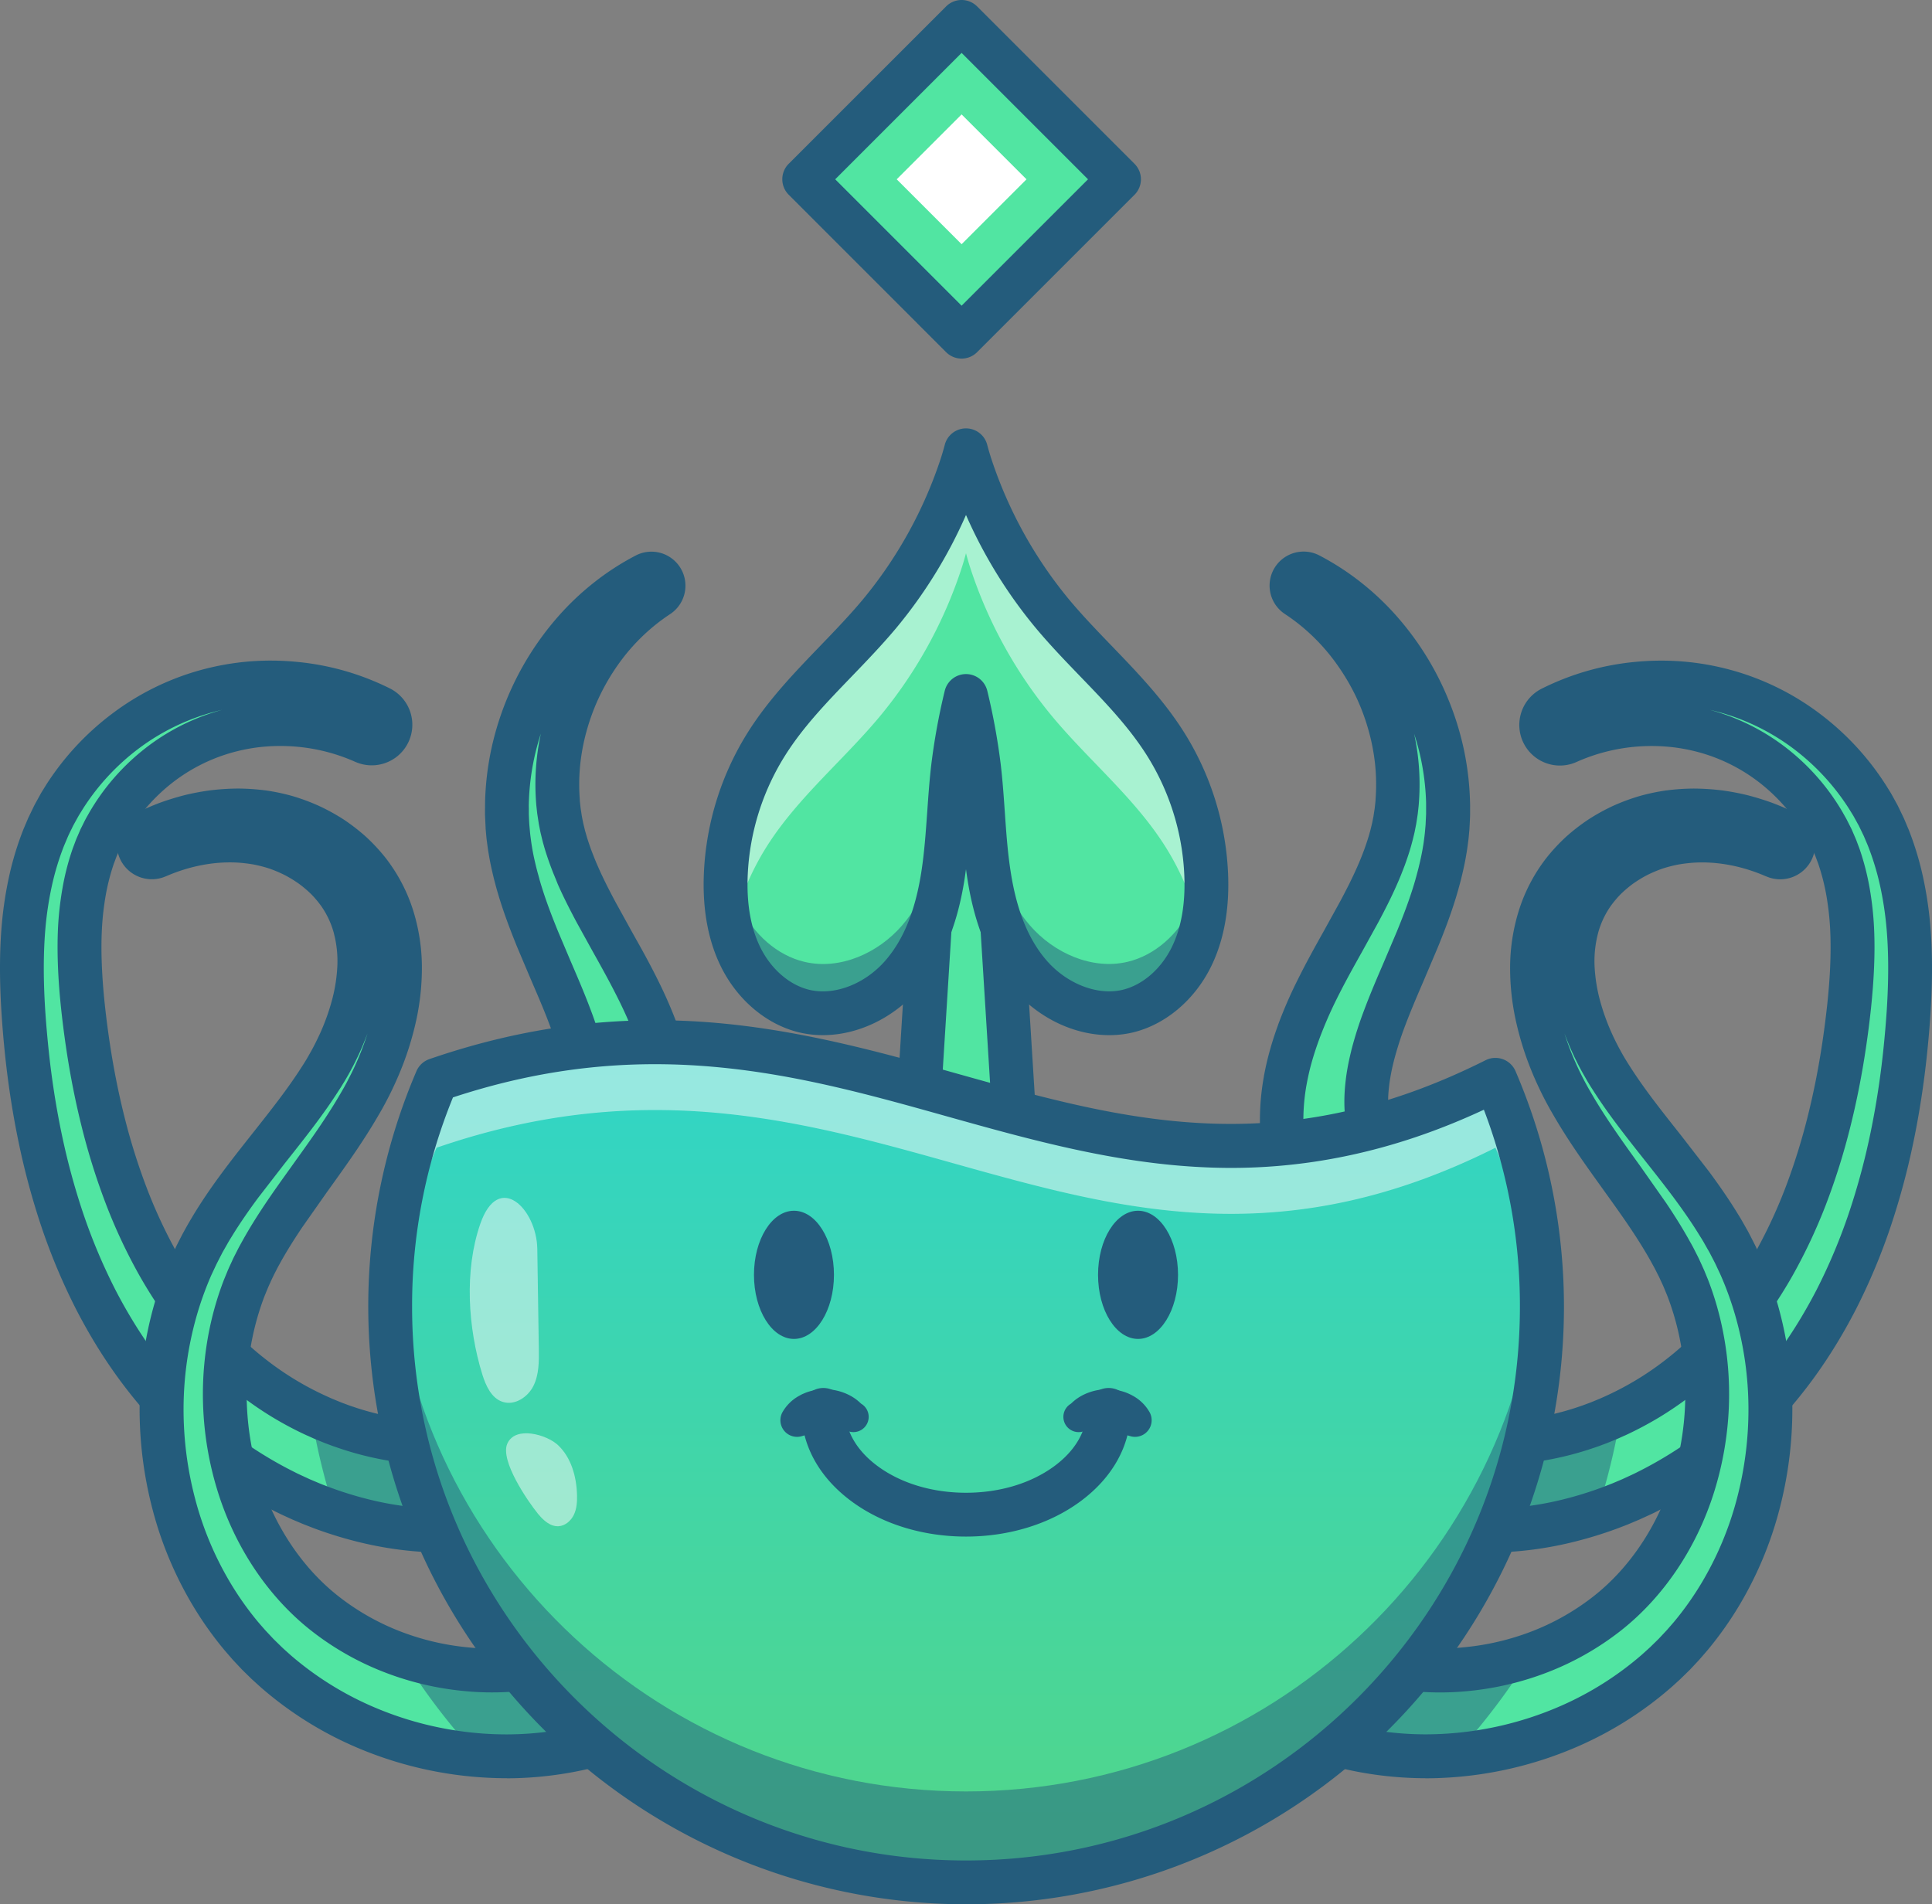 <svg xmlns="http://www.w3.org/2000/svg" viewBox="0 0 1636.68 1613.36" ><rect x="0" y="0" width="1636.68" height="1613.36" fill="#808080" stroke="none"/><style><![CDATA[.G{fill:#245c7c}.H{fill:#51e5a2}.I{opacity:.5}]]></style><defs><linearGradient id="A" x1="818.34" y1="878.84" x2="818.34" y2="1552.24" gradientUnits="userSpaceOnUse"><stop offset="0" stop-color="#30d5c8"/><stop offset="1" stop-color="#50d68c"/></linearGradient></defs><path d="M1120.86 1050.66l-4.13-5.09-2-2.57-1.87-2.65-3.67-5.35-3.28-5.51-1.61-2.76-1.44-2.82-2.82-5.65-2.45-5.73-1.19-2.87-1-2.89-2-5.78-1.68-5.81-.81-2.91-.67-2.91-1.3-5.81-1-5.8-.48-2.9-.46-2.85-.66-5.77-.4-5.74a189.63 189.63 0 0 1 2.7-44.93c1.33-7.17 2.9-14.18 4.85-21s4.1-13.44 6.44-19.9a368.46 368.46 0 0 1 16-36.71c5.77-11.65 11.84-22.75 17.86-33.56l17.51-31.63c5.59-10.39 10.78-20.66 15.3-31l1.68-3.87 1.59-3.88c1.09-2.58 2-5.17 3-7.76 1.85-5.19 3.63-10.39 5-15.62.79-2.62 1.34-5.2 2-7.8.34-1.3.59-2.62.85-3.93l.78-4 1.23-8 .44-4c.16-1.34.32-2.69.39-4a184.24 184.24 0 0 0-.39-32.86 191.1 191.1 0 0 0-6.32-32.77 197.61 197.61 0 0 0-11.89-31.6 200.93 200.93 0 0 0-17.26-29.35 183.68 183.68 0 0 0-22.26-26 181 181 0 0 0-26.85-21.58l-.1-.07A10.25 10.25 0 0 1 1108.9 487a203.86 203.86 0 0 1 32.56 21 210.09 210.09 0 0 1 28.26 26.82 230.26 230.26 0 0 1 40.91 66.83 229.14 229.14 0 0 1 11.55 38.14 224.76 224.76 0 0 1 4.66 40.08c.08 1.7.08 3.4.06 5.1v5.1c-.11 3.4-.28 6.81-.48 10.23l-.46 5.11c-.16 1.71-.3 3.42-.55 5.12-.47 3.39-.87 6.84-1.49 10.16-1.09 6.72-2.59 13.28-4.18 19.8l-2.63 9.64-1.4 4.78-1.49 4.71c-4 12.56-8.67 24.6-13.45 36.35S1191 819 1186.2 830.13s-9.3 22-13.29 32.71a302.19 302.19 0 0 0-10.08 31.66c-1.27 5.19-2.43 10.33-3.24 15.4s-1.45 10.1-1.84 15a118 118 0 0 0 1.35 28.1l.6 3.35.76 3.27.38 1.63.46 1.58.9 3.15 1.07 3 .51 1.51.62 1.45 1.18 2.88 1.35 2.72.65 1.37.75 1.27c.49.85 1 1.7 1.44 2.56s1.08 1.57 1.59 2.37l.77 1.19.87 1.08c.57.73 1.12 1.46 1.66 2.2s1.22 1.32 1.81 2l.87 1 1 .9a53.41 53.41 0 0 1 1.86 1.82l1.24 1.25a40.64 40.64 0 0 1-58 57c-.9-.91-1.78-1.91-2.58-2.89z" class="H"/><path d="M1152.42 1084.24a59 59 0 0 1-42.22-17.67l-3.72-4.17h0l-4.13-5.1-.13-.16-2-2.56-.64-.86-1.87-2.66-.12-.17-3.67-5.35q-.33-.48-.63-1l-3.29-5.51-.1-.16-1.61-2.77-.49-.9-1.44-2.82a1.09 1.09 0 0 0-.08-.15l-2.82-5.65-.46-1-2.44-5.73a1 1 0 0 1-.07-.15l-1.19-2.87-.34-.88-1-2.89v-.14l-2-5.79q-.16-.48-.3-1l-1.68-5.81v-.13l-.81-2.9-.22-.86-.67-2.91v-.11l-1.3-5.81-.18-.91-1-5.8a.36.36 0 0 0 0-.11l-.48-2.9c0-.26-.08-.52-.11-.78l-.35-2.89v-.14l-.66-5.77c0-.19 0-.38-.06-.58l-.33-4.67-.1-1.37a207.21 207.21 0 0 1 2.93-49.35 1.43 1.43 0 0 0 0-.22c1.55-8.32 3.27-15.71 5.24-22.59 1.76-6.42 3.94-13.16 6.85-21.2v-.11a383.59 383.59 0 0 1 16.82-38.57c6-12.08 12.31-23.62 18.25-34.3l4.17-7.46 13.2-23.93c4.34-8.13 9.94-18.88 14.65-29.63l1.59-3.66 1.52-3.7a1.22 1.22 0 0 1 .07-.17c.61-1.45 1.2-3 1.82-4.67l.89-2.33c1.62-4.56 3.29-9.4 4.53-14 0-.18.1-.36.16-.53.4-1.34.77-2.87 1.16-4.49l.59-2.45a2.5 2.5 0 0 1 .07-.26c.14-.54.31-1.39.48-2.28l.82-4.14 1.07-7 .42-3.78v-.13c.12-1 .23-2 .27-2.82v-.52a165.81 165.81 0 0 0-.35-29.53 172.45 172.45 0 0 0-5.72-29.6 179.15 179.15 0 0 0-10.75-28.59 183.73 183.73 0 0 0-15.82-26.67 166.59 166.59 0 0 0-20.05-23.43 163 163 0 0 0-24.11-19.38l-.15-.1a28.82 28.82 0 0 1 29-49.69 223.09 223.09 0 0 1 35.58 23 229.43 229.43 0 0 1 30.75 29.18 248.6 248.6 0 0 1 44.16 72.15 247.82 247.82 0 0 1 12.5 41.27 245.32 245.32 0 0 1 5 43.19c.09 2.17.08 4.21.06 6v5 .45c-.1 3.25-.27 6.77-.51 10.76v.55l-.49 5.43c-.15 1.72-.33 3.66-.63 5.74l-.28 2.13c-.37 2.78-.75 5.65-1.3 8.63-1.25 7.63-2.94 14.9-4.44 21 0 .13-.06.26-.1.39l-.66 2.52-2.1 7.62-1.39 4.71c0 .12-.07.24-.1.35l-1.49 4.72c-4.53 14.19-9.84 27.62-14 37.75l-11.33 26.73-3.34 7.78c-4.35 10.16-8.93 21-13 31.86a286.39 286.39 0 0 0-9.47 29.72c-1.4 5.68-2.3 10-2.92 13.83 0 .1 0 .2-.05.3-.68 3.81-1.19 8-1.6 13.05a99.74 99.74 0 0 0 1.1 23.5l.52 2.92.65 2.78a.36.36 0 0 1 0 .1l.25 1.06.3 1a1.54 1.54 0 0 0 .05.17l.74 2.59.87 2.49a1.18 1.18 0 0 1 .07.2l.3.86.34.81.09.21.94 2.29 1.06 2.14a2.56 2.56 0 0 1 .11.24l.32.66.35.6 1.24 2.17 1.31 2 .06.09.27.43.3.38.08.09 1.33 1.74 1.47 1.63.09.11.44.45.12.11a102.56 102.56 0 0 1 2.35 2.31l1.22 1.24a59.17 59.17 0 0 1-42.21 100.68zm-17.15-45.24c.46.56 1 1.13 1.41 1.59a22.07 22.07 0 0 0 31.48-30.94l-1.23-1.25c-.43-.44-.87-.87-1.32-1.3l-.9-.83a19.17 19.17 0 0 1-1.4-1.45l-.82-.95-1.37-1.51a17.66 17.66 0 0 1-1.36-1.62l-1.34-1.77-.82-1c-.38-.48-.73-1-1.06-1.48l-.73-1.13-1.33-2a17.68 17.68 0 0 1-1-1.6l-1.22-2.17-.72-1.22q-.39-.68-.72-1.38l-1.89-3.85c-.19-.39-.37-.78-.53-1.18l-1.71-4.11c-.18-.42-.34-.85-.49-1.29l-1.52-4.34-.35-1.1-1.31-4.56c-.11-.37-.21-.74-.29-1.12l-1.12-4.8c-.07-.32-.14-.64-.2-1l-.6-3.36a136.54 136.54 0 0 1-1.6-32.5v-.33c.5-6.32 1.15-11.61 2-16.63s1.88-10.06 3.53-16.73v-.14a321.54 321.54 0 0 1 10.69-33.62c4.27-11.5 9.06-22.89 13.6-33.49l3.37-7.84 11.06-26.1c4.09-10 8.84-22.1 12.94-34.93l1.41-4.48 1.35-4.6v-.14c.6-2 1.16-4.11 1.75-6.37l.66-2.5c1.33-5.43 2.81-11.81 3.85-18.18 0-.15 0-.3.07-.45.39-2.06.7-4.39 1-6.85l.32-2.39v-.22c.16-1 .27-2.34.4-3.7l.46-5.19.44-9.2v-4.87-4.08-.42a207.23 207.23 0 0 0-4.28-36.78 201.41 201.41 0 0 0-5.85-21.86 199.63 199.63 0 0 1 3.57 22.51 202.72 202.72 0 0 1 .44 35.93c-.1 1.79-.28 3.42-.46 4.94l-.44 4c0 .17 0 .34-.07.51-.43 3.13-.92 6.15-1.29 8.43 0 .2-.07.41-.11.62l-.85 4.26c-.26 1.36-.56 2.9-1 4.61l-.49 2c-.45 1.9-1 4-1.64 6.31-1.59 5.83-3.54 11.5-5.42 16.76l-.16.45q-.45 1.14-.87 2.28l-2.33 5.94-1.56 3.78c0 .12-.09.23-.14.35l-1.69 3.87c-5.23 12-11.27 23.55-15.94 32.31L1154 806.08q-2.07 3.68-4.14 7.41c-5.72 10.26-11.78 21.34-17.45 32.76a350.56 350.56 0 0 0-15.04 34.75c-2.57 7.11-4.47 13-6 18.42l-.06.21c-1.65 5.73-3.1 12-4.43 19.14a169.89 169.89 0 0 0-2.44 40.44l.09 1.38.26 3.74.92 7.84 1.32 7.74 1.74 7.72 2.2 7.68 2.68 7.61 1 2.37 2.19 5.13 3.71 7.37 1.3 2.23 2.93 4.92 4.78 6.91 1.63 2.06zm-26.51-549.9h0z" class="G"/><path d="M535.43 1050.66l4.13-5.09 2-2.57 1.87-2.65 3.67-5.35 3.28-5.51 1.61-2.76 1.44-2.82 2.82-5.65 2.45-5.73 1.19-2.87 1-2.89 2-5.78 1.68-5.81.81-2.91.67-2.91 1.3-5.81 1-5.8.48-2.9.36-2.89.66-5.77.4-5.74a189.63 189.63 0 0 0-2.7-44.93c-1.33-7.17-2.9-14.18-4.85-21s-4.1-13.44-6.44-19.9a368.46 368.46 0 0 0-16-36.71c-5.77-11.65-11.84-22.75-17.86-33.56l-17.4-31.6c-5.56-10.39-10.78-20.66-15.3-31l-1.7-3.85-1.6-3.9c-1.09-2.58-2-5.17-3-7.76-1.85-5.19-3.63-10.39-5.05-15.62-.79-2.62-1.34-5.2-2-7.8-.34-1.3-.59-2.62-.85-3.93l-.78-4-1.23-8-.44-4c-.16-1.34-.32-2.69-.39-4A184.24 184.24 0 0 1 473 646a191.1 191.1 0 0 1 6.32-32.77 197.61 197.61 0 0 1 11.89-31.6 200.93 200.93 0 0 1 17.26-29.35 183.68 183.68 0 0 1 22.26-26 181 181 0 0 1 26.85-21.58l.1-.07A10.25 10.25 0 0 0 547.39 487a203.86 203.86 0 0 0-32.56 21 210.09 210.09 0 0 0-28.26 26.82 232.38 232.38 0 0 0-52.46 105 224.76 224.76 0 0 0-4.66 40.08c-.08 1.7-.08 3.4-.06 5.1v5.1l.48 10.23.46 5.11c.16 1.71.3 3.42.55 5.12.47 3.39.87 6.84 1.49 10.16 1.09 6.72 2.59 13.28 4.18 19.8l2.63 9.64 1.4 4.78 1.49 4.71c4 12.56 8.67 24.6 13.45 36.35l14.53 34.19c4.75 11.1 9.3 22 13.29 32.71a302.19 302.19 0 0 1 10.08 31.66c1.27 5.19 2.43 10.33 3.24 15.4s1.45 10.1 1.84 15a118 118 0 0 1-1.31 28.04l-.6 3.35-.76 3.27-.38 1.63-.46 1.58-.9 3.15L493 969l-.51 1.51-.62 1.45-1.18 2.88-1.35 2.72-.65 1.37-.75 1.27c-.49.85-1 1.7-1.44 2.56s-1.08 1.57-1.59 2.37l-.77 1.19-.87 1.08c-.57.73-1.12 1.46-1.66 2.2s-1.22 1.32-1.81 2l-.87 1-1 .9a53.41 53.41 0 0 0-1.86 1.82l-1.24 1.25a40.64 40.64 0 0 0 58 57c.92-.93 1.8-1.93 2.6-2.91z" class="H"/><path d="M503.86 1084.26a59.2 59.2 0 0 1-42.21-100.69l1.24-1.26 2.34-2.3.12-.1.45-.47.08-.1 1.47-1.63 1.33-1.74.08-.09.3-.38.27-.43.06-.09 1.32-2c.45-.69.78-1.39 1.19-2.09l.39-.67.31-.66.12-.24 1.06-2.14.94-2.29.09-.21.34-.81.3-.86a1.18 1.18 0 0 1 .07-.2l.87-2.49.74-2.59c0-.06 0-.12.05-.17l.3-1 .25-1.06a.44.44 0 0 1 0-.1l.65-2.78.51-2.87a99.66 99.66 0 0 0 1.11-23.54c-.41-5.11-.92-9.26-1.6-13.06 0-.1 0-.2-.05-.3-.62-3.89-1.52-8.16-2.92-13.84a286.21 286.21 0 0 0-9.43-29.65c-4-10.86-8.62-21.75-13-31.92l-3.34-7.78L438.38 803c-4.14-10.19-9.45-23.64-14-37.75l-1.51-4.78c0-.11-.07-.23-.1-.35l-1.39-4.71c-.79-2.63-1.46-5.19-2.11-7.67l-.66-2.48-.09-.38c-1.5-6.11-3.19-13.38-4.44-21-.55-3-.93-5.84-1.3-8.62l-.28-2.13c-.3-2.06-.47-4-.63-5.7l-.49-5.47v-.55l-.51-10.76v-.45-5.1l.06-5.88a245.65 245.65 0 0 1 5-43.21 250 250 0 0 1 56.68-113.43 229.37 229.37 0 0 1 30.74-29.17 223.1 223.1 0 0 1 35.51-22.93 28.82 28.82 0 0 1 29 49.69l-.12.08a163.16 163.16 0 0 0-24.08 19.36 165.91 165.91 0 0 0-20 23.41A182.57 182.57 0 0 0 508 589.67a179.43 179.43 0 0 0-10.78 28.65 172.72 172.72 0 0 0-5.7 29.54 165.94 165.94 0 0 0-.35 29.54v.52c0 .78.15 1.78.27 2.82v.13l.42 3.78 1.07 7 .83 4.16.47 2.26c0 .09.05.18.07.26l.59 2.43c.39 1.62.76 3.16 1.16 4.51.06.17.11.35.16.53 1.24 4.6 2.91 9.44 4.53 14l.89 2.33 1.82 4.67a1.22 1.22 0 0 1 .07.17l1.52 3.7 1.61 3.7c4.68 10.7 10.29 21.46 14.65 29.64l13.23 24q2.05 3.66 4.12 7.38c6 10.61 12.35 22.19 18.35 34.31a380 380 0 0 1 16.8 38.52v.11c2.91 8 5.09 14.79 6.86 21.21 2 6.88 3.68 14.27 5.23 22.58a1.43 1.43 0 0 0 0 .22 206.91 206.91 0 0 1 2.93 49.3l-.09 1.4-.34 4.68c0 .2 0 .4-.06.59l-.66 5.77v.14l-.35 2.89c0 .26-.07.52-.11.77l-.48 2.9a.5.5 0 0 0 0 .12l-1 5.8c0 .3-.11.61-.18.91l-1.3 5.81v.11l-.67 2.91c-.06.29-.14.57-.22.86l-.81 2.9v.13l-1.68 5.81q-.13.48-.3 1l-2 5.79v.14l-1 2.89c-.1.29-.22.59-.34.88l-1.19 2.87a1 1 0 0 1-.07.15l-2.44 5.73a30.45 30.45 0 0 1-.46 1l-2.82 5.65a1.19 1.19 0 0 0-.08.16l-1.44 2.82-.49.89-1.61 2.77a1.4 1.4 0 0 0-.1.16l-3.28 5.51a34.02 34.02 0 0 1-.64 1l-3.67 5.35-.12.17-1.87 2.66c-.2.29-.42.58-.64.86l-2 2.56c0 .06-.09.11-.13.16l-4.13 5.1h0a60.16 60.16 0 0 1-3.73 4.16 58.79 58.79 0 0 1-41.71 17.7zm31.57-33.6h0zm-44.74-43.61q-.68.63-1.32 1.29l-1.24 1.26a22.07 22.07 0 0 0 15.74 37.53h.19a21.94 21.94 0 0 0 15.55-6.59c.45-.47 1-1 1.42-1.6l5.68-7 1.5-2.13 3.28-4.78 4.24-7.16 1.16-2.28 2.54-5.08 3.17-7.49 2.68-7.62 2.2-7.68 1.75-7.72 1.31-7.74.92-7.83.27-3.77.09-1.41a170.12 170.12 0 0 0-2.45-40.39c-1.33-7.14-2.78-13.41-4.43-19.14l-.06-.21c-1.49-5.46-3.39-11.32-6-18.44a346.46 346.46 0 0 0-15.18-34.79c-5.68-11.46-11.75-22.54-17.47-32.82l-4.09-7.32-13.55-24.55c-4.7-8.82-10.74-20.41-16-32.33L471 745.3l-.14-.35-1.56-3.78a159.84 159.84 0 0 1-2.33-5.94l-.86-2.28c-.06-.15-.12-.3-.17-.45-1.88-5.27-3.83-10.93-5.42-16.76-.68-2.29-1.19-4.43-1.65-6.33l-.48-2c-.44-1.7-.74-3.22-1-4.57l-.85-4.3c0-.21-.08-.41-.11-.62l-1.29-8.43c0-.17-.05-.34-.07-.51l-.44-4c-.18-1.52-.36-3.15-.46-4.93a202 202 0 0 1 .44-36 199.29 199.29 0 0 1 3.57-22.49 201.25 201.25 0 0 0-5.85 21.85 207.56 207.56 0 0 0-4.33 36.9v.41c-.06 1.27-.05 2.74 0 4v4.94a320.91 320.91 0 0 0 .44 9.2l.47 5.22c.12 1.35.23 2.63.39 3.67v.22l.32 2.39c.32 2.46.63 4.79 1 6.85 0 .15 0 .3.07.45 1 6.37 2.52 12.76 3.85 18.18l.64 2.45 1.77 6.42v.14l1.35 4.6 1.43 4.54c4.08 12.76 8.83 24.82 12.94 34.93l11 26 3.37 7.84c4.54 10.6 9.33 22 13.62 33.54a322.4 322.4 0 0 1 10.67 33.57 1 1 0 0 0 0 .14c1.64 6.67 2.73 11.84 3.52 16.73s1.53 10.29 2 16.63v.33a136.67 136.67 0 0 1-1.61 32.56l-.59 3.3c-.06.33-.13.65-.2 1l-1.12 4.8c-.08.38-.18.75-.29 1.12l-1.04 4.59a35.36 35.36 0 0 1-.35 1.1l-1.52 4.34c-.15.44-.31.87-.49 1.29l-1.71 4.11a17.98 17.98 0 0 1-.53 1.19l-1.89 3.84a15.18 15.18 0 0 1-.73 1.38l-.78 1.28c-.38.65-.79 1.38-1.19 2.11-.31.55-.64 1.09-1 1.61a54.18 54.18 0 0 0-1.32 2l-.73 1.13a19.02 19.02 0 0 1-1.06 1.48l-.82 1-1.34 1.77a17.89 17.89 0 0 1-1.37 1.63l-1.36 1.5-.83 1a18.63 18.63 0 0 1-1.38 1.43z" class="G"/><path d="M836.9,589.66l26.39,423.44a45,45,0,0,1-89.91,5.61,52.49,52.49,0,0,1,0-5.61l26.39-423.44a18.6,18.6,0,0,1,37.13,0Z" class="H"/><path d="M818.25 1079.52a63.64 63.64 0 0 1-63.4-59.66 67.29 67.29 0 0 1 0-7.78v-.08l26.39-423.5a37.17 37.17 0 0 1 74.19 0l26.39 423.5a63.59 63.59 0 0 1-59.53 67.44l-4.04.08zm-26.33-65.33c-.06 1.14-.06 2.43 0 3.37a26.48 26.48 0 1 0 52.85-3.3l-26.39-423.41zm45-424.53l-18.53 1.13h0z" class="G"/><path d="M1618.11 820.17c0 12.17-.46 24.24-1.19 36.18s-1.77 23.74-3 35.62c-2.51 23.71-6.12 47.42-11 71a606.66 606.66 0 0 1-18.84 70.14 499.94 499.94 0 0 1-28.51 67.88q-8.5 16.5-18.42 32.38c-6.63 10.58-13.74 20.9-21.41 30.85-5.15 6.69-10.48 13.23-16.11 19.63-2.75 3.14-5.57 6.24-8.49 9.32a321.45 321.45 0 0 1-28 26.27q-11.16 9.35-23.06 17.75l-7.65 5.25a355.87 355.87 0 0 1-33.23 19.42l-4.3 2.17c-1.43.73-2.87 1.45-4.34 2.11l-8.78 4.06-8.92 3.77c-3 1.23-6 2.34-9 3.52q-5.46 2-11 3.85-12.94 4.32-26.34 7.54a287.68 287.68 0 0 1-79 7.71 255.44 255.44 0 0 1-79.61-16.57 39.17 39.17 0 1 1 28-73.16l1.36.55.15.07a179 179 0 0 0 54.88 13.85 213.43 213.43 0 0 0 58.67-3.28 253.76 253.76 0 0 0 29.21-7.57c2.4-.83 4.83-1.57 7.2-2.46l7.15-2.66 7.08-2.91c1.18-.47 2.34-1 3.5-1.53l3.49-1.58 4.57-2.16q11.57-5.57 22.62-12.2a284.3 284.3 0 0 0 25.47-17.43 257.92 257.92 0 0 0 22.79-19.59l.57-.54a306.45 306.45 0 0 0 21.21-22.94c6.7-8 13-16.33 19-25l.18-.27q9-13.11 17-27.09a440.86 440.86 0 0 0 27.55-58.62 549.47 549.47 0 0 0 19.73-62.78c5.37-21.44 9.66-43.27 12.94-65.35a784.23 784.23 0 0 0 4.24-33.25 545.37 545.37 0 0 0 2.49-32.95c.49-10.95.51-21.72 0-32.39a254.28 254.28 0 0 0-3.5-31.44 195.79 195.79 0 0 0-7.73-30l-2.68-7.18-3-7c-.46-1.18-1.1-2.28-1.65-3.43l-1.69-3.42-.85-1.7-.95-1.66-1.87-3.33a172.06 172.06 0 0 0-39.78-46.7 166.65 166.65 0 0 0-54.1-29.5 169.46 169.46 0 0 0-30.44-6.76 175 175 0 0 0-31.39-1 173 173 0 0 0-61 14.72l-.13.06a15.83 15.83 0 0 1-13.58-28.59 206.31 206.31 0 0 1 72-20.65 211.5 211.5 0 0 1 37.75-.32 204.12 204.12 0 0 1 105.68 40.2 214.08 214.08 0 0 1 52 56l2.55 4.11 1.27 2.06c.41.69.79 1.4 1.18 2.11l2.35 4.24c.76 1.43 1.6 2.81 2.27 4.28l4.23 8.75 3.77 8.9a242.78 242.78 0 0 1 11.14 36.58 304 304 0 0 1 5.75 37.14c1.09 12.46 1.55 24.75 1.55 36.92z" class="H"/><g class="G"><path d="M1373.23 1197.19a554.63 554.63 0 0 1-20.4 84.16q-12.94 4.32-26.34 7.54a287.68 287.68 0 0 1-79 7.71 255.44 255.44 0 0 1-79.61-16.57 39.17 39.17 0 1 1 28-73.16l1.36.55.15.07a179 179 0 0 0 54.88 13.85 213.43 213.43 0 0 0 58.67-3.28 253.76 253.76 0 0 0 29.21-7.57l7.2-2.46 7.15-2.66 7.08-2.91 3.5-1.53 3.49-1.58 4.66-2.16z" class="I"/><path d="M1259.47 1315.42q-6.37 0-12.71-.27a273.3 273.3 0 0 1-85.48-17.78 57.74 57.74 0 1 1 41.33-107.83l2 .8.14.06.13.06a160 160 0 0 0 49.15 12.39 194.81 194.81 0 0 0 53.46-3 236 236 0 0 0 26.9-7l2.78-.93 3.85-1.32 6.81-2.54 6.78-2.79.25-.1 2.53-1.11.13-.06 3.43-1.55a251.85 251.85 0 0 0 49.09-29.65 238.34 238.34 0 0 0 21.67-18.67 292 292 0 0 0 20-21.59c6.11-7.26 12.19-15.27 18.07-23.83 5.64-8.2 11.07-16.87 16.15-25.78a424.21 424.21 0 0 0 26.37-56.11 534.16 534.16 0 0 0 19-60.6c5.13-20.46 9.36-41.84 12.58-63.56 1.65-11 3-22 4.15-32.47 1.19-11.47 2-21.88 2.4-31.79.46-11.11.46-21.15 0-30.7a239 239 0 0 0-3.24-29.09 180 180 0 0 0-6.91-26.93l-2.44-6.52-2.83-6.55-.18-.43c-.11-.25-.25-.51-.38-.76l-.72-1.44-2-4-.2-.39-2.63-4.66a154.53 154.53 0 0 0-35.42-41.54 147 147 0 0 0-48-26.18 151.79 151.79 0 0 0-27.12-6 157 157 0 0 0-28-.92 155.39 155.39 0 0 0-54.47 13.12l-.12.06a34.39 34.39 0 0 1-29.53-62.11 223.24 223.24 0 0 1 78.57-22.54 229.39 229.39 0 0 1 41.09-.36 226.22 226.22 0 0 1 40.8 7.26 222.35 222.35 0 0 1 74.47 36.58 231.28 231.28 0 0 1 56.51 60.94l.12.18 3.84 6.2c.07.11.14.22.2.33a67.55 67.55 0 0 1 1.05 1.85l.33.6.06.11 2.35 4.24.12.23.6 1.1c.6 1.07 1.35 2.4 2.07 4l1.08 2.22 3.2 6.65a16.93 16.93 0 0 1 .28.62l3.76 8.9c.06.13.12.27.17.4a261.42 261.42 0 0 1 12 39.4 320.71 320.71 0 0 1 6.11 39.42c1.12 12.19 1.66 24.78 1.67 38.55 0 11.74-.4 24-1.23 37.33-.75 12-1.77 23.89-3.1 36.43-2.61 24.75-6.39 49.25-11.26 72.81a624.89 624.89 0 0 1-19.42 72.28 519.35 519.35 0 0 1-29.59 70.46c-6 11.63-12.45 23-19.22 33.78-7.18 11.46-14.73 22.33-22.42 32.32a394.09 394.09 0 0 1-25.81 30.37 345.21 345.21 0 0 1-29.55 27.74 368.4 368.4 0 0 1-32.37 24.23 375.5 375.5 0 0 1-35 20.47h-.11l-4.31 2.18c-1.27.65-3.07 1.56-5 2.42l-8.73 4-.55.25-8.92 3.77-.12.05c-2.26.94-4.45 1.77-6.57 2.57l-2.87 1.1-.25.1a346.51 346.51 0 0 1-39.47 12 306.84 306.84 0 0 1-71.35 8.52zm-77.53-92.59a20.62 20.62 0 0 0-7.37 39.87 236.1 236.1 0 0 0 73.82 15.35 268.08 268.08 0 0 0 73.78-7.22 308.52 308.52 0 0 0 35.06-10.69l3-1.15 5.47-2.13 8.58-3.63 8.51-3.93.14-.07c1.21-.55 2.46-1.18 3.53-1.72l4.33-2.19a337.87 337.87 0 0 0 31.42-18.37 333.19 333.19 0 0 0 29-21.73 310.56 310.56 0 0 0 26.37-24.75 351.6 351.6 0 0 0 23.4-27.56c7-9.05 13.84-18.93 20.39-29.39 6.22-9.91 12.16-20.35 17.66-31a481.27 481.27 0 0 0 27.42-65.33 585.65 585.65 0 0 0 18.24-67.92c4.63-22.39 8.23-45.67 10.71-69.22 1.27-12 2.24-23.41 3-34.84.78-12.58 1.16-24 1.16-35 0-12.63-.5-24.12-1.51-35.13a284.9 284.9 0 0 0-5.39-34.8 225 225 0 0 0-10.2-33.58l-3.54-8.37-2.79-5.79-1.18-2.41-.15-.34c-.16-.34-.52-1-.87-1.61s-.58-1-.86-1.56l-2.7-4.89-.44-.78-3.62-5.84a194.57 194.57 0 0 0-47.4-51.11 188 188 0 0 0-62.06-30.5q-4.08-1.12-8.24-2.07 4.16 1.14 8.23 2.44a184.27 184.27 0 0 1 60.16 32.76 189.55 189.55 0 0 1 44.13 51.8l.1.18 2.8 5 .23.42c.29.54.57 1.1.84 1.66l2 3.93.12.24c.12.25.25.49.37.74.46.89 1.07 2.1 1.67 3.55l2.92 6.77.35.86 2.68 7.17.15.42a216.69 216.69 0 0 1 8.45 32.79 273.77 273.77 0 0 1 3.77 33.73c.52 10.74.53 21.88 0 34.12-.45 10.7-1.3 21.85-2.57 34.11-1.17 11.06-2.63 22.51-4.35 34-3.4 22.92-7.87 45.51-13.3 67.13a567.89 567.89 0 0 1-20.38 64.89 461.35 461.35 0 0 1-28.76 61.17c-5.61 9.84-11.6 19.39-17.82 28.44-6.57 9.55-13.38 18.53-20.25 26.69a325.66 325.66 0 0 1-22.47 24.29 274.36 274.36 0 0 1-25 21.54 301.93 301.93 0 0 1-27.16 18.58 305.59 305.59 0 0 1-29 15.35h-.11l-3.43 1.56c-1.22.56-2.68 1.22-4.28 1.85l-7 2.87-.57.22-7.15 2.67h-.09c-1.77.66-3.45 1.21-5.06 1.74l-2.51.84-.33.11a273.41 273.41 0 0 1-31.36 8.13 231.66 231.66 0 0 1-63.8 3.56 196.9 196.9 0 0 1-60.66-15.31h-.05-.07l-.69-.28a20.54 20.54 0 0 0-7.42-1.33z"/></g><path d="M1517.92 720.15a11 11 0 0 1-14.34 5.31h-.11c-21.58-9.43-45.12-14.27-68-13.18a145 145 0 0 0-17 2 128.36 128.36 0 0 0-16.33 4.26 126.65 126.65 0 0 0-15.46 6.56 124.46 124.46 0 0 0-14.21 8.71 118.2 118.2 0 0 0-12.57 10.67 107.88 107.88 0 0 0-10.49 12.4 92.36 92.36 0 0 0-13.56 29 111.3 111.3 0 0 0-3.59 32.38 153.49 153.49 0 0 0 5 33.3 203.84 203.84 0 0 0 11.63 32.43c2.41 5.26 5 10.45 7.82 15.53 1.38 2.55 2.85 5 4.32 7.55l2.28 3.71 2.41 3.75c12.79 20 28.06 39.14 43.68 58.88l23.46 30.32c7.74 10.43 15.31 21.27 22.38 32.69 1.76 2.86 3.55 5.69 5.2 8.67l2.52 4.42c.84 1.46 1.68 2.94 2.46 4.48l4.7 9.18 4.37 9.34a289.83 289.83 0 0 1 10.37 27.14q1.89 5.77 3.52 11.62a307.5 307.5 0 0 1 11.24 72.73l.17 8.58a316.24 316.24 0 0 1-10.35 81.82 293.63 293.63 0 0 1-32.33 76.92 278.43 278.43 0 0 1-24.51 34.56l-7 8.06-7.32 7.82-7.65 7.48c-2.59 2.45-5.28 4.77-7.93 7.16a289.22 289.22 0 0 1-71.68 45.48 304.36 304.36 0 0 1-81.57 23.3c-5.61.79-11.27 1.42-16.94 1.88q-12.81 1.1-25.75 1.06a288.36 288.36 0 0 1-43-3.39 271.51 271.51 0 0 1-83.22-26.9l-.19-.1a39.18 39.18 0 0 1 36-69.61c.53.27 1.16.62 1.66.91 35.74 20.71 79.67 29.51 123.07 25.34a236.08 236.08 0 0 0 55.7-12c2.68-.93 5.36-1.91 8-3a223.16 223.16 0 0 0 56.77-32.32c34.08-26.77 59.41-65.42 72.88-108.45q3.28-10.49 5.68-21.28a261.77 261.77 0 0 0 6-45.58 253.85 253.85 0 0 0-1.94-43.65 246 246 0 0 0-4.35-24.26 239.8 239.8 0 0 0-10-32.65l-3.25-7.89c-1.12-2.61-2.36-5.17-3.53-7.77-.57-1.29-1.23-2.58-1.9-3.86l-2-3.87c-1.27-2.59-2.73-5.13-4.14-7.69-5.69-10.22-12-20.32-18.8-30.4s-14-20.12-21.29-30.3l-6.66-9.3c-12.51-17.46-25.2-35.47-36.44-55l-2.49-4.3-2.44-4.44-4.62-9q-4.47-9.12-8.26-18.54a241 241 0 0 1-12-39.05 189.65 189.65 0 0 1-4.19-41.35c0-.71 0-1.42.05-2.13a143.87 143.87 0 0 1 6.7-39.86 124.14 124.14 0 0 1 20.09-38 136.32 136.32 0 0 1 14.59-15.66 146.54 146.54 0 0 1 16.76-13.12 153.54 153.54 0 0 1 18.38-10.1 155.54 155.54 0 0 1 19.62-7.25 153.7 153.7 0 0 1 20.35-4.28 168.44 168.44 0 0 1 20.53-1.4 181.53 181.53 0 0 1 20.36 1.28 192.48 192.48 0 0 1 19.92 3.69 199 199 0 0 1 19.25 5.89q9.4 3.51 18.42 7.9a11 11 0 0 1 5.09 14.77z" class="H"/><g class="G"><path d="M1241.06 1414.23a236.08 236.08 0 0 0 55.7-12 557.85 557.85 0 0 1-64.22 84.72q-12.81 1.1-25.75 1.06a288.36 288.36 0 0 1-43-3.39 271.51 271.51 0 0 1-83.22-26.9l-.19-.1a39.18 39.18 0 0 1 36-69.61l1.66.91c35.69 20.68 79.62 29.48 123.02 25.31z" class="I"/><path d="M1207.4 1506.55h-.65a309.66 309.66 0 0 1-45.82-3.61 289.29 289.29 0 0 1-88.9-28.75l-.19-.1a57.74 57.74 0 1 1 53-102.6l2.37 1.29h.08c32.14 18.63 71.91 26.77 112 22.92A216.14 216.14 0 0 0 1298 1382a203.87 203.87 0 0 0 52-29.62c30.39-23.86 54.06-59.16 66.67-99.41a242.13 242.13 0 0 0 10.81-62.1 236.88 236.88 0 0 0-5.84-62.95 224.74 224.74 0 0 0-9.14-29.94l-3.12-7.57q-.87-2-1.91-4.2l-1.44-3.13c0-.06 0-.12-.08-.19-.34-.78-.87-1.81-1.39-2.81l-2-3.94c0-.09-.1-.19-.14-.28-.76-1.55-1.7-3.24-2.7-5l-1-1.86c-4.92-8.85-10.81-18.36-17.94-29-6.54-9.72-13.43-19.34-20.73-29.51l-3.18-4.44c-13.93-19.4-28.33-39.47-41.15-61.71l-2.47-4.27a3.59 3.59 0 0 1-.21-.38l-2.44-4.44c0-.08-.09-.16-.13-.24-1.6-3-3.3-6.27-4.92-9.6a295.8 295.8 0 0 1-8.79-19.73 260.62 260.62 0 0 1-12.88-42.11 208.06 208.06 0 0 1-4.6-45.47 163.37 163.37 0 0 1 7.64-47.43 141.77 141.77 0 0 1 23.08-43.76l.16-.2a155.81 155.81 0 0 1 16.57-17.81l.18-.16a165.29 165.29 0 0 1 18.89-14.57l.21-.14a171.14 171.14 0 0 1 20.61-11.33l.23-.11a174.31 174.31 0 0 1 21.9-8.1l.23-.07a174.7 174.7 0 0 1 22.77-4.79h.21a188.84 188.84 0 0 1 22.8-1.54h.22a200 200 0 0 1 22.46 1.4h.22a210.21 210.21 0 0 1 21.83 4l.2.05a224.07 224.07 0 0 1 21 6.42l.2.07c6.78 2.53 13.52 5.42 20 8.6a29.62 29.62 0 0 1-24.76 53.81h-.12c-19.58-8.55-40.21-12.58-59.67-11.65a124.46 124.46 0 0 0-14.57 1.67 107 107 0 0 0-13.67 3.54 109.12 109.12 0 0 0-12.93 5.49 105.73 105.73 0 0 0-11.85 7.26 98.29 98.29 0 0 0-10.33 8.78 86.83 86.83 0 0 0-8.43 10 73.6 73.6 0 0 0-10.77 23v.09a93.15 93.15 0 0 0-3 27 136.74 136.74 0 0 0 4.42 29.2 186.09 186.09 0 0 0 10.56 29.39c2.18 4.75 4.6 9.56 7.19 14.27 1.27 2.33 2.6 4.61 4 6.94l2.08 3.39 2.29 3.56c11.78 18.42 25.78 36.11 40.6 54.84l2.65 3.36 23.2 30c9 12.18 16.63 23.29 23.26 34l1.12 1.83c1.47 2.37 3 4.83 4.48 7.53l2.46 4.32c1 1.74 1.93 3.38 2.88 5.26l1.46 2.82 3.39 6.65.12.26 4.37 9.34c.06.12.11.24.16.36a311.43 311.43 0 0 1 14.79 41.23 326.7 326.7 0 0 1 12.1 86.23 335.13 335.13 0 0 1-11 86.65 312 312 0 0 1-34.37 81.76 299 299 0 0 1-26.15 36.87l-.22.26-2.1 2.45-5.12 5.89-.27.29-7.32 7.82-.56.57-7.65 7.48-.21.2-5.8 5.27-2.47 2.2-.26.23a306.79 306.79 0 0 1-76.27 48.42 324.32 324.32 0 0 1-131.23 27.86zm-109-104.38a20.62 20.62 0 0 0-9.5 38.93l.19.1a252.22 252.22 0 0 0 77.52 25 271.9 271.9 0 0 0 40.27 3.18h.58a287.17 287.17 0 0 0 116-24.64 270.06 270.06 0 0 0 66.94-42.43l2.52-2.25 4.84-4.39 7.25-7.09 6.91-7.36 4.36-5 2.12-2.47a261 261 0 0 0 22.77-32.13 274.91 274.91 0 0 0 30.28-72.06 297.44 297.44 0 0 0 9.74-77 289.17 289.17 0 0 0-10.71-76.39 273.05 273.05 0 0 0-12.93-36.09l-4.21-9c-.88-1.8-1.84-3.64-2.85-5.58-.54-1-1.09-2.08-1.62-3.12l-.08-.15c-.53-1.06-1.18-2.2-2-3.57l-2.54-4.47-.12-.22c-1.08-2-2.32-4-3.63-6.08l-1.15-1.86c-6-9.74-13.06-20-21.46-31.33-7.37-9.93-15.07-19.68-22.52-29.1l-2.63-3.34c-15.42-19.48-30-37.89-42.73-57.82l-2.37-3.68-.24-.38-2.27-3.72-.15-.24-4.64-8.11a250.21 250.21 0 0 1-8.39-16.69q-3.63-8-6.59-16c1.71 5.42 3.65 10.86 5.81 16.27a259.25 259.25 0 0 0 7.69 17.25c1.3 2.68 2.66 5.29 4.3 8.38l2.27 4.14 2.38 4.11c11.92 20.67 25.77 40 39.16 58.64l3.19 4.45 21.38 30.44c7.72 11.51 14.14 21.89 19.62 31.74.35.65.67 1.22 1 1.78 1.17 2.1 2.37 4.27 3.54 6.64l1.9 3.73c.65 1.27 1.51 2.94 2.31 4.75l1.23 2.67 2.4 5.32a2.72 2.72 0 0 1 .11.25l3.25 7.89.15.39a260.19 260.19 0 0 1 10.76 35.15 274.29 274.29 0 0 1 6.76 72.86 279.48 279.48 0 0 1-12.48 71.64c-14.83 47.33-42.93 89.06-79.14 117.5a241.08 241.08 0 0 1-61.46 35 253.17 253.17 0 0 1-68.75 16.18c-47.64 4.57-95.28-5.28-134.06-27.75l-.9-.5a20.51 20.51 0 0 0-9.4-2.37z"/></g><path d="M468.75 1280a255.5 255.5 0 0 1-79.62 16.57 287.76 287.76 0 0 1-78.95-7.71q-13.38-3.23-26.33-7.54c-3.7-1.22-7.35-2.51-11-3.85l-9.05-3.52-8.92-3.77-8.79-4.06c-1.46-.66-2.9-1.38-4.33-2.11l-4.31-2.17a355.71 355.71 0 0 1-33.22-19.42l-7.65-5.25q-11.91-8.39-23.07-17.75a322.77 322.77 0 0 1-28-26.27 334.33 334.33 0 0 1-8.5-9.32c-5.62-6.4-11-12.94-16.1-19.63-7.67-10-14.78-20.27-21.41-30.85S86.79 1112 81.11 1101a499.88 499.88 0 0 1-28.5-67.88A606.71 606.71 0 0 1 33.76 963c-4.86-23.59-8.47-47.3-11-71-1.25-11.88-2.27-23.7-3-35.62s-1.19-24-1.19-36.18.45-24.46 1.57-36.82a302.15 302.15 0 0 1 5.76-37.14A242.78 242.78 0 0 1 37 709.63l3.77-8.9 4.22-8.75c.68-1.47 1.52-2.85 2.28-4.28l2.34-4.24 1.18-2.11 1.28-2.06 2.55-4.11a214.22 214.22 0 0 1 52-56 204.17 204.17 0 0 1 105.69-40.2 211.51 211.51 0 0 1 37.75.32 206.2 206.2 0 0 1 72 20.65 15.83 15.83 0 0 1-13.58 28.59l-.12-.06a173 173 0 0 0-61-14.72 175.12 175.12 0 0 0-31.4 1 169.35 169.35 0 0 0-30.43 6.76 166.65 166.65 0 0 0-54.1 29.5 172.06 172.06 0 0 0-39.78 46.7l-1.88 3.33-.94 1.66c-.3.56-.57 1.13-.86 1.7l-1.69 3.42c-.54 1.15-1.18 2.25-1.65 3.43l-3 7-2.68 7.18a196.93 196.93 0 0 0-7.72 30 254.28 254.28 0 0 0-3.5 31.44c-.52 10.67-.47 21.49 0 32.39s1.27 21.82 2.47 32.88 2.6 22.22 4.24 33.25c3.28 22.08 7.57 43.91 12.94 65.35a549.47 549.47 0 0 0 19.73 62.78 439.62 439.62 0 0 0 27.55 58.62q8 14 17 27.09l.19.27c6 8.65 12.26 17 19 25a306.56 306.56 0 0 0 21.15 22.92l.56.54a259.5 259.5 0 0 0 22.8 19.59 284.15 284.15 0 0 0 25.46 17.44q11.06 6.62 22.63 12.2l4.56 2.16 3.49 1.58c1.16.54 2.32 1.06 3.51 1.53l7.07 2.91 7.15 2.66c2.38.89 4.81 1.63 7.21 2.46a253.76 253.76 0 0 0 29.21 7.57 213.41 213.41 0 0 0 58.67 3.28 178.91 178.91 0 0 0 54.87-13.85l.15-.07 1.37-.55a39.17 39.17 0 0 1 28 73.16z" class="H"/><g class="G"><path d="M310.18 1288.89q-13.38-3.23-26.33-7.54a553.45 553.45 0 0 1-20.4-84.16l4.56 2.16 3.49 1.58 3.51 1.53 7.07 2.91 7.15 2.66 7.21 2.46a253.76 253.76 0 0 0 29.21 7.57 213.41 213.41 0 0 0 58.67 3.28 178.91 178.91 0 0 0 54.87-13.85l.15-.07 1.37-.55a39.17 39.17 0 0 1 28 73.16 255.5 255.5 0 0 1-79.62 16.57 287.76 287.76 0 0 1-78.91-7.71z" class="I"/><path d="M377.23 1315.42a306.54 306.54 0 0 1-71.36-8.48 344.84 344.84 0 0 1-39.48-12l-.25-.1-2.87-1.1-6.57-2.57-.13-.05-8.92-3.77-.55-.25-8.72-4-5.07-2.46-4.22-2.14h-.11a358.15 358.15 0 0 1-67.37-44.68 347.63 347.63 0 0 1-29.61-27.91 391.3 391.3 0 0 1-25.79-30.36c-7.69-10-15.23-20.85-22.42-32.3-6.76-10.79-13.22-22.15-19.2-33.75A520 520 0 0 1 35 1039.07a625.88 625.88 0 0 1-19.44-72.36c-4.86-23.53-8.65-48-11.26-72.8C3 881.4 2 869.49 1.23 857.51.4 844.13 0 831.93 0 820.17c0-13.77.55-26.36 1.66-38.51a322.54 322.54 0 0 1 6.12-39.47 260.27 260.27 0 0 1 12-39.4l.16-.4 3.77-8.9c.09-.21.18-.42.28-.62l3.23-6.72 1.05-2.15c.72-1.55 1.46-2.88 2.06-4l.61-1.1.12-.23 2.34-4.24.06-.09.33-.6 1-1.85.21-.35 3.85-6.2.11-.18a231.55 231.55 0 0 1 56.51-60.86A222.72 222.72 0 0 1 170 567.68a227.11 227.11 0 0 1 40.73-7.25 229.9 229.9 0 0 1 41.14.36 223.15 223.15 0 0 1 78.55 22.53 34.39 34.39 0 0 1-29.5 62.11l-.17-.07a155.32 155.32 0 0 0-54.42-13.1 157.06 157.06 0 0 0-28.07.93 151.2 151.2 0 0 0-27 6 147 147 0 0 0-48.07 26.22 154.36 154.36 0 0 0-35.38 41.51l-2.63 4.65-.18.43c-.12.26-.25.51-.38.77L103 716l-.73 1.46c-.13.25-.26.5-.38.76l-.17.42-2.83 6.55-2.44 6.52a179.69 179.69 0 0 0-6.91 26.93 236.53 236.53 0 0 0-3.24 29.15c-.47 9.49-.47 19.53 0 30.64.42 9.92 1.2 20.33 2.4 31.81a776.8 776.8 0 0 0 4.14 32.43c3.23 21.74 7.46 43.13 12.59 63.56a530.15 530.15 0 0 0 19.06 60.69A423.25 423.25 0 0 0 150.8 1063c5.07 8.88 10.51 17.56 16.14 25.74 5.88 8.57 11.95 16.58 18.05 23.82a290.18 290.18 0 0 0 19.94 21.57 239.46 239.46 0 0 0 21.74 18.73 252.42 252.42 0 0 0 49.07 29.63l3.43 1.55.13.06c.79.37 1.71.79 2.52 1.11l.26.1 6.78 2.8 6.81 2.54c1.18.43 2.48.86 3.86 1.31l2.77.93a235.12 235.12 0 0 0 26.91 7 194.72 194.72 0 0 0 53.53 3 160 160 0 0 0 49.09-12.39h.1l.13-.05a69.63 69.63 0 0 1 2-.81 57.74 57.74 0 0 1 41.34 107.83 273 273 0 0 1-85.4 17.67q-6.39.28-12.77.28zm-97.79-55.29a306.88 306.88 0 0 0 35.08 10.7 268.11 268.11 0 0 0 73.82 7.22 236.09 236.09 0 0 0 73.77-15.35 20.61 20.61 0 0 0-14.76-38.49l-.68.27h-.07-.05a196.76 196.76 0 0 1-60.58 15.3 231.44 231.44 0 0 1-63.86-3.55 272.83 272.83 0 0 1-31.39-8.13l-.32-.11-2.5-.84-5.07-1.74h-.09l-7.15-2.67-.57-.22-7-2.86c-1.6-.64-3.06-1.3-4.28-1.86l-3.44-1.56h-.1a288.84 288.84 0 0 1-56.17-33.91A276.84 276.84 0 0 1 179 1160.7a330.21 330.21 0 0 1-22.45-24.27c-6.85-8.14-13.66-17.12-20.22-26.67-6.22-9-12.21-18.6-17.81-28.41a459.8 459.8 0 0 1-28.74-61.13 568.67 568.67 0 0 1-20.42-65c-5.42-21.6-9.9-44.19-13.3-67.12a835.75 835.75 0 0 1-4.34-34c-1.28-12.28-2.12-23.43-2.57-34.13-.51-12.24-.51-23.39 0-34.07A274.92 274.92 0 0 1 53 752.12a215.2 215.2 0 0 1 8.45-32.79l.15-.42 2.68-7.17.34-.86 2.93-6.78c.59-1.44 1.2-2.64 1.66-3.53l.37-.74a2 2 0 0 1 .13-.25l1.69-3.42a.47.47 0 0 0 .05-.1l.22-.44.83-1.63c.07-.15.15-.29.23-.43l2.79-4.95.11-.18a189.43 189.43 0 0 1 44.07-51.75 184.2 184.2 0 0 1 60.2-32.82 189.18 189.18 0 0 1 8.21-2.44q-4.14.95-8.22 2.07A188 188 0 0 0 117.73 634a194.54 194.54 0 0 0-47.36 51.05l-3.61 5.83c-.16.27-.3.54-.45.81l-.41.73h0l-2.3 4.14-.85 1.56c-.29.56-.71 1.27-.87 1.61 0 .11-.1.23-.16.34l-1.14 2.35c-1 1.95-1.91 3.9-2.83 5.85l-3.54 8.37A223.43 223.43 0 0 0 44 750.24a284.5 284.5 0 0 0-5.4 34.85c-1 11-1.49 22.46-1.5 35.09 0 11 .38 22.43 1.16 35C39 866.62 40 878 41.25 890c2.48 23.57 6.08 46.85 10.7 69.21a589.35 589.35 0 0 0 18.26 68 483.54 483.54 0 0 0 27.42 65.29 427.75 427.75 0 0 0 17.64 31c6.55 10.45 13.41 20.33 20.38 29.38a352.75 352.75 0 0 0 23.35 27.56 308.23 308.23 0 0 0 26.41 24.79 332.26 332.26 0 0 0 29.12 21.77 336.17 336.17 0 0 0 31.35 18.33l4.26 2.15c1.15.59 2.4 1.22 3.61 1.76l.14.07 8.51 3.93 8.57 3.62c1.72.72 3.54 1.41 5.47 2.14zm159.75-52.64h0z"/></g><path d="M556.31 1457.59l-.18.1a271.6 271.6 0 0 1-83.22 26.9 288.49 288.49 0 0 1-43 3.39c-8.61 0-17.21-.33-25.75-1.06q-8.5-.69-16.94-1.88a304.4 304.4 0 0 1-81.56-23.3 289.09 289.09 0 0 1-71.69-45.48l-7.92-7.16-7.65-7.48-7.4-7.82-7-8.06a278.36 278.36 0 0 1-24.5-34.56 293.66 293.66 0 0 1-32.34-76.92 316.68 316.68 0 0 1-10.35-81.82q0-4.29.17-8.58a308.52 308.52 0 0 1 11.24-72.73q1.65-5.85 3.53-11.62a287.08 287.08 0 0 1 10.37-27.14l4.36-9.34c1.51-3.09 3.14-6.13 4.71-9.18.78-1.54 1.61-3 2.46-4.48l2.51-4.42c1.66-3 3.45-5.81 5.2-8.67 7.08-11.42 14.64-22.25 22.38-32.69s15.67-20.45 23.47-30.32c15.61-19.74 30.88-38.86 43.67-58.88l2.42-3.75 2.27-3.71 4.33-7.55c2.79-5.08 5.41-10.27 7.81-15.53a203.88 203.88 0 0 0 11.64-32.43 153.49 153.49 0 0 0 5-33.3 111.64 111.64 0 0 0-3.59-32.38 92.38 92.38 0 0 0-13.57-29 106.79 106.79 0 0 0-10.48-12.4 118.2 118.2 0 0 0-12.57-10.67A124.59 124.59 0 0 0 250 725a125.85 125.85 0 0 0-15.45-6.56 128.36 128.36 0 0 0-16.33-4.26 144.93 144.93 0 0 0-17-2c-22.92-1.09-46.45 3.75-68 13.18h-.11a11.05 11.05 0 0 1-9.24-20.08q9-4.39 18.42-7.9a199 199 0 0 1 19.25-5.89 192.29 192.29 0 0 1 19.91-3.69 181.71 181.71 0 0 1 20.37-1.28 168.44 168.44 0 0 1 20.53 1.4 154 154 0 0 1 20.35 4.28 156.11 156.11 0 0 1 19.58 7.25 154.32 154.32 0 0 1 18.38 10.1 147.42 147.42 0 0 1 16.76 12.94A135.36 135.36 0 0 1 312 738.25a124.17 124.17 0 0 1 20.1 38 145 145 0 0 1 6.75 42 181.82 181.82 0 0 1-2 29.4q-.92 6-2.15 11.95a241 241 0 0 1-11.95 39.05q-3.79 9.42-8.26 18.54c-1.48 3-3.05 6-4.63 9l-2.44 4.44-2.49 4.3c-11.24 19.52-23.93 37.53-36.43 55l-6.67 9.3-21.28 30.3c-6.77 10.07-13.12 20.18-18.81 30.4-1.4 2.56-2.87 5.1-4.13 7.69l-2 3.87c-.66 1.28-1.32 2.57-1.89 3.86l-3.54 7.77-3.25 7.89a241.18 241.18 0 0 0-10 32.65c-1.85 8-3.31 16.11-4.36 24.26a255.88 255.88 0 0 0-1.94 43.65 261.79 261.79 0 0 0 6 45.58q2.39 10.79 5.67 21.28c13.48 43 38.8 81.68 72.89 108.45a223.27 223.27 0 0 0 56.76 32.32q4 1.56 8 3a236 236 0 0 0 55.69 12c43.41 4.17 87.33-4.63 123.07-25.34a44 44 0 0 1 1.66-.91 39.18 39.18 0 1 1 36 69.61z" class="H"/><g class="G"><path d="M573.14 1404.8a39.17 39.17 0 0 1-16.83 52.79l-.18.1a271.6 271.6 0 0 1-83.22 26.9 288.49 288.49 0 0 1-43 3.39c-8.61 0-17.21-.33-25.75-1.06a557.79 557.79 0 0 1-64.21-84.72 236 236 0 0 0 55.69 12c43.41 4.17 87.33-4.63 123.07-25.34a44 44 0 0 1 1.66-.91 39.19 39.19 0 0 1 52.77 16.85z" class="I"/><path d="M429.3 1506.55a324.48 324.48 0 0 1-131.24-27.85 307 307 0 0 1-76.29-48.43l-.25-.22-2.45-2.19-5.82-5.29-.21-.2-7.65-7.48-.56-.57-7.33-7.82-.26-.28-5.13-5.91-2.1-2.44a2.75 2.75 0 0 0-.22-.26 298.41 298.41 0 0 1-26.13-36.86 312 312 0 0 1-34.39-81.8 334.67 334.67 0 0 1-11-86.59 326.61 326.61 0 0 1 12.1-86.25 311 311 0 0 1 14.78-41.24l.17-.36 4.36-9.34c0-.09.08-.17.13-.26l3.38-6.65q.75-1.41 1.47-2.82l2.91-5.31 2.43-4.27 4.47-7.53 1.09-1.75c6.66-10.77 14.27-21.89 23.29-34 7.7-10.38 15.57-20.33 23.17-29.95l2.68-3.39c14.82-18.74 28.83-36.44 40.57-54.8l2.33-3.62 2.08-3.4 3.93-6.87c2.63-4.77 5-9.58 7.24-14.38a185.76 185.76 0 0 0 10.56-29.42 135.84 135.84 0 0 0 4.41-29.2 92.91 92.91 0 0 0-3-26.91v-.09a73.34 73.34 0 0 0-10.76-23 88 88 0 0 0-8.43-10 98.58 98.58 0 0 0-10.34-8.78 106.4 106.4 0 0 0-11.83-7.26 110.68 110.68 0 0 0-12.88-5.51 109 109 0 0 0-13.71-3.57 125.12 125.12 0 0 0-14.58-1.67c-19.46-.92-40.09 3.1-59.66 11.64h-.07a29.62 29.62 0 0 1-24.82-53.78 232.43 232.43 0 0 1 20-8.6l.2-.07c6.91-2.49 14-4.65 21-6.42l.21-.05a209.72 209.72 0 0 1 21.83-4h.22a199.87 199.87 0 0 1 22.46-1.4h.22a188.54 188.54 0 0 1 22.79 1.54h.21a174.84 174.84 0 0 1 22.78 4.79l.22.07a175 175 0 0 1 21.91 8.1l.23.11A172.68 172.68 0 0 1 290.68 694l.21.14a165 165 0 0 1 18.89 14.57l.17.16a155 155 0 0 1 16.58 17.81l.16.2a142.2 142.2 0 0 1 23.1 43.77A163.31 163.31 0 0 1 357.4 818a209.54 209.54 0 0 1-4.58 45.46 260.64 260.64 0 0 1-12.89 42.14 298.75 298.75 0 0 1-8.83 19.83c-1.6 3.29-3.3 6.53-4.89 9.54l-.13.24-2.44 4.44-.21.38-2.49 4.3c-12.8 22.2-27.19 42.26-41.11 61.65l-3.2 4.47-20.73 29.52c-7.12 10.6-13 20.09-18 29l-1 1.85c-1 1.79-1.93 3.48-2.68 5 0 .1-.09.19-.14.29l-2 3.86v.09c-.49.94-1 2-1.39 2.81l-.08.18c-.47 1-1 2.09-1.44 3.13l-1.91 4.21-3.11 7.56a224.46 224.46 0 0 0-9.15 30 237.28 237.28 0 0 0-5.83 63 241.62 241.62 0 0 0 10.83 61.97c12.61 40.26 36.27 75.56 66.64 99.4a204.07 204.07 0 0 0 52.04 29.68 216.06 216.06 0 0 0 58.65 13.77c40.13 3.86 79.9-4.28 112-22.91h.06l2.39-1.31a57.75 57.75 0 0 1 53 102.61l-.19.1a289.27 289.27 0 0 1-88.91 28.75 309.45 309.45 0 0 1-45.78 3.61zm-183-104.2a270.26 270.26 0 0 0 66.95 42.44 285.84 285.84 0 0 0 76.59 21.86 282 282 0 0 0 40.06 2.77 271.68 271.68 0 0 0 40.23-3.18 252 252 0 0 0 77.52-25l.2-.1a20.62 20.62 0 0 0-18.94-36.63l-.91.5c-38.78 22.48-86.41 32.33-134.12 27.74a252.82 252.82 0 0 1-68.68-16.17 240.8 240.8 0 0 1-61.49-35c-36.18-28.41-64.29-70.14-79.11-117.48a278.55 278.55 0 0 1-12.48-71.61 274.32 274.32 0 0 1 6.75-72.87 261.94 261.94 0 0 1 10.77-35.17c0-.12.1-.25.15-.37l3.24-7.9a1.89 1.89 0 0 0 .11-.25c.8-1.87 1.62-3.63 2.41-5.32l1.23-2.68c.8-1.82 1.65-3.46 2.33-4.79l1.88-3.68c1.16-2.36 2.36-4.52 3.52-6.61l.95-1.73a.56.56 0 0 0 .05-.08c5.48-9.86 11.9-20.24 19.62-31.73 6.85-10.2 14.24-20.5 21.38-30.45l3.2-4.48c13.39-18.65 27.24-37.95 39.13-58.58l2.4-4.14 2.27-4.14 4.27-8.33c2.81-5.74 5.4-11.55 7.73-17.34q3.23-8.1 5.8-16.24-3 8-6.57 16c-2.59 5.66-5.43 11.29-8.45 16.79-1.51 2.78-3.11 5.5-4.61 8l-.15.24-2.27 3.72c-.08.12-.15.25-.23.38l-2.42 3.74c-12.71 19.88-27.27 38.29-42.69 57.78l-2.67 3.36-22.48 29.07c-8.39 11.31-15.43 21.58-21.5 31.39l-1.11 1.8c-1.31 2.12-2.54 4.12-3.62 6.07l-.12.22-2.52 4.42c-.81 1.42-1.46 2.55-2 3.63l-.07.14-1.62 3.12-2.85 5.58-4.22 9a275.17 275.17 0 0 0-12.93 36.11 289.35 289.35 0 0 0-10.71 76.39 297.46 297.46 0 0 0 9.74 77 275 275 0 0 0 30.29 72.09 261.61 261.61 0 0 0 22.77 32.12l2.1 2.46 4.38 5 6.91 7.37 7.25 7.09c1.52 1.44 3.14 2.88 4.85 4.4z"/></g><path d="M681.281 151.906L814.62 18.567l133.339 133.339L814.62 285.245z" class="H"/><path d="M814.617 96.925l54.985 54.985-54.985 54.985-54.985-54.985z" fill="#fff"/><path d="M814.62 303.81a18.52 18.52 0 0 1-13.12-5.44L668.16 165a18.56 18.56 0 0 1 0-26.25L801.5 5.44a18.55 18.55 0 0 1 26.25 0l133.34 133.34a18.56 18.56 0 0 1 0 26.25L827.75 298.37a18.52 18.52 0 0 1-13.13 5.44zm-107.08-151.9L814.62 259l107.09-107.09L814.62 44.82z" class="G"/><path d="M369.84 914.84A486.33 486.33 0 0 0 330.53 1107c0 269.41 218.4 487.81 487.81 487.81s487.81-218.4 487.81-487.81a486.16 486.16 0 0 0-39.32-192.15c-347.77 174.51-530.64-126.25-896.99-.01z" fill="url(#A)"/><path d="M369.84 972.39c366.35-126.24 549.22 174.52 897 0a485.21 485.21 0 0 1 38.47 163.39c.55-9.53.85-19.12.85-28.79a486.16 486.16 0 0 0-39.32-192.15c-347.77 174.52-530.64-126.24-897 0A486.33 486.33 0 0 0 330.53 1107q0 14.51.85 28.79a485.44 485.44 0 0 1 38.46-163.4z" fill="#fdfdfd" class="I"/><g class="G"><path d="M818.34 1517.75c-256.45 0-466.67-197.89-486.31-449.29q-1.48 19.07-1.5 38.53c0 269.41 218.4 487.81 487.81 487.81s487.81-218.4 487.81-487.81q0-19.46-1.51-38.53c-19.64 251.4-229.86 449.29-486.3 449.29z" class="I"/><path d="M818.34 1613.36a506.63 506.63 0 0 1-465.56-705.84 18.57 18.57 0 0 1 11-10.23c81.05-27.93 160.82-37.94 243.87-30.59 73.13 6.48 140.26 25.29 205.18 43.48 139.21 39 270.7 75.86 445.66-11.93a18.55 18.55 0 0 1 25.38 9.27 506.21 506.21 0 0 1-465.55 705.84zM383.73 929.75A466.09 466.09 0 0 0 349.1 1107c0 258.74 210.5 469.24 469.24 469.24s469.24-210.5 469.24-469.24a466.42 466.42 0 0 0-30.52-166.82c-38.68 18-76.39 30.71-114.77 38.85a477.87 477.87 0 0 1-120.84 9.97c-76.59-3.22-148.79-23.46-218.62-43-124.46-34.94-253.1-71-419.1-16.25z"/><ellipse cx="964.08" cy="1080.07" rx="33.88" ry="54.3"/><ellipse cx="672.6" cy="1080.07" rx="33.88" ry="54.3"/><path d="M818.34 1301.82c-36.19 0-70.43-10.46-96.41-29.45-27.73-20.27-43-47.77-43-77.44a18.57 18.57 0 1 1 37.13 0c0 17.51 9.86 34.37 27.78 47.46 19.67 14.38 46.13 22.3 74.5 22.3s54.82-7.92 74.49-22.3c17.92-13.09 27.79-30 27.79-47.46a18.57 18.57 0 1 1 37.13 0c0 29.67-15.27 57.17-43 77.44-25.99 18.99-60.22 29.45-96.41 29.45z"/><path d="M907.1 1189.32l.24-.19.14-.12.26-.25.48-.44.89-.82 1.78-1.47a40.75 40.75 0 0 1 3.68-2.53 43.25 43.25 0 0 1 8.07-3.82 45.85 45.85 0 0 1 18.56-2.58 44.74 44.74 0 0 1 9.83 1.76 40.6 40.6 0 0 1 4.77 1.74l2.3 1.07 2.22 1.22a36.34 36.34 0 0 1 13.59 13.63 14.1 14.1 0 0 1-16.25 20.28l-3.41-1-8.49-2.28a63.62 63.62 0 0 0-7.2-1.09c-2.52-.25-5.38-.35-8.59-.38h-5.05-2.67-1.34l-.64-.06c-.15 0-.48 0-.39-.21a12.92 12.92 0 0 1-12.78-22.45zm-190.3 22.45c.09.2-.24.16-.39.21l-.65.06h-1.33-2.67-5l-8.6.38a63.79 63.79 0 0 0-7.19 1.09c-2.44.47-5 1.28-8.49 2.28l-3.38 1a14.1 14.1 0 0 1-16.28-20.27 36.38 36.38 0 0 1 13.58-13.63l2.22-1.22c.75-.4 1.53-.72 2.31-1.07a40.45 40.45 0 0 1 4.76-1.74 44.84 44.84 0 0 1 9.83-1.76 45.87 45.87 0 0 1 18.57 2.58 43.56 43.56 0 0 1 8.07 3.82 40.75 40.75 0 0 1 3.68 2.53l1.78 1.47.89.82.47.44.27.25.14.12.24.19a12.92 12.92 0 0 1-12.78 22.45z"/></g><path d="M1009 811.22c-10.87 21.75-30.34 39.94-54 45.47-30 7-62.18-7.5-82.4-30.75s-30-53.87-34.77-84.31-4.92-61.41-8.54-92a531 531 0 0 0-11-60 531 531 0 0 0-11 60c-3.62 30.6-3.8 61.57-8.54 92s-14.57 61.06-34.78 84.31-52.39 37.77-82.39 30.75c-23.66-5.53-43.14-23.72-54-45.47s-13.87-46.71-12.77-71a226.8 226.8 0 0 1 34.81-110.59c25.91-40.88 64.1-72.25 95.15-109.37a383.43 383.43 0 0 0 69.55-125.5c1.46-4.43 2.76-8.88 3.93-13.32 1.17 4.44 2.47 8.89 3.92 13.32a383.64 383.64 0 0 0 69.56 125.5c31 37.12 69.24 68.49 95.15 109.37a226.9 226.9 0 0 1 34.81 110.59c1.18 24.29-1.83 49.26-12.69 71z" class="H"/><path d="M802.94 661.89c-1 12.7-2.14 25.38-4.1 38-4.75 30.44-14.57 61-34.78 84.31s-52.39 37.77-82.39 30.75c-23.66-5.53-43.14-23.73-54-45.48-6.5-13-10.17-27.19-11.85-41.68q-.63 6.22-.92 12.47c-1.1 24.28 1.92 49.25 12.77 71s30.34 39.94 54 45.47c30 7 62.17-7.5 82.39-30.75s30-53.87 34.78-84.31c4.11-26.38 4.79-53.16 7.25-79.74zm218.84 78.34q-.28-6.24-.93-12.47c-1.67 14.49-5.35 28.67-11.84 41.68-10.87 21.75-30.34 39.95-54 45.48-30 7-62.18-7.5-82.4-30.75s-30-53.87-34.77-84.31c-2-12.59-3.14-25.27-4.1-38h-3.16c2.47 26.58 3.15 53.36 7.26 79.74 4.74 30.44 14.57 61.06 34.77 84.31S925 863.71 955 856.69c23.66-5.53 43.13-23.72 54-45.47s13.87-46.71 12.78-70.99z" class="G I"/><path d="M649.71,716.9c25.91-40.89,64.1-72.25,95.15-109.37A383.47,383.47,0,0,0,814.41,482c1.46-4.42,2.76-8.87,3.93-13.32,1.17,4.45,2.47,8.9,3.92,13.32a383.68,383.68,0,0,0,69.56,125.51c31,37.12,69.24,68.48,95.15,109.37a226.57,226.57,0,0,1,30,73.34c4.4-16.14,5.61-33.24,4.85-50A226.9,226.9,0,0,0,987,629.64c-25.91-40.88-64.11-72.25-95.15-109.37a383.64,383.64,0,0,1-69.56-125.5c-1.45-4.43-2.75-8.88-3.92-13.32-1.17,4.44-2.47,8.89-3.93,13.32a383.43,383.43,0,0,1-69.55,125.5c-31.05,37.12-69.24,68.49-95.15,109.37A226.8,226.8,0,0,0,614.9,740.23c-.76,16.77.45,33.87,4.85,50A226.57,226.57,0,0,1,649.71,716.9Z" fill="#fff" class="I"/><path d="M939.55 877c-29.22 0-59.42-14.14-80.95-38.89-20.1-23.13-32.89-53.76-39.1-93.63q-.63-4-1.16-8.07l-1.16 8.07c-6.21 39.88-19 70.5-39.1 93.63-21.53 24.75-51.73 38.89-81 38.89a86.09 86.09 0 0 1-19.68-2.24c-27.5-6.43-52.31-27.09-66.38-55.26-11.15-22.34-16.1-49.29-14.71-80.11A244.57 244.57 0 0 1 634 619.7c17.28-27.27 39.43-50.26 60.86-72.5 12.09-12.56 24.6-25.54 35.72-38.84A367.18 367.18 0 0 0 796.78 389c1.28-3.88 2.49-8 3.6-12.23a18.57 18.57 0 0 1 35.91 0 210.27 210.27 0 0 0 3.61 12.24 367.29 367.29 0 0 0 66.16 119.4c11.13 13.3 23.63 26.28 35.73 38.83 21.42 22.24 43.58 45.24 60.86 72.51a244.45 244.45 0 0 1 37.67 119.69c1.4 30.82-3.55 57.78-14.7 80.12h0c-14.06 28.17-38.88 48.83-66.38 55.26a86 86 0 0 1-19.69 2.18zM818.34 571.09a18.57 18.57 0 0 1 18.06 14.29 548.72 548.72 0 0 1 11.34 62.06c1.61 13.6 2.56 27.26 3.48 40.47 1.22 17.63 2.38 34.28 5 50.87 5.1 32.76 15.06 57.29 30.44 75 17.22 19.81 43 29.8 64.15 24.86 16.87-4 32.42-17.29 41.62-35.7 8.29-16.61 11.93-37.42 10.83-61.85a207.29 207.29 0 0 0-31.94-101.49c-15.32-24.12-35.2-44.77-56.27-66.6-12.54-13-25.51-26.48-37.47-40.78a402.7 402.7 0 0 1-59.24-95.91 402.82 402.82 0 0 1-59.24 95.91c-12 14.3-24.93 27.76-37.47 40.78-21.07 21.87-41 42.53-56.24 66.62a207.4 207.4 0 0 0-31.95 101.49c-1.1 24.43 2.55 45.24 10.84 61.86 9.19 18.4 24.75 31.74 41.62 35.69 21.14 4.94 46.92-5 64.15-24.86 15.38-17.69 25.34-42.22 30.44-75 2.58-16.57 3.74-33.22 5-50.85.92-13.22 1.87-26.88 3.48-40.48a550.38 550.38 0 0 1 11.33-62.06 18.57 18.57 0 0 1 18.04-14.32zM1009 811.22z" class="G"/><path d="M408.6 1164.47c3 9.61 7.72 20.16 17.29 23.24 10.17 3.27 21.31-4 26.05-13.63s4.67-20.73 4.51-31.41q-.65-42.29-1.28-84.56c-.52-33.95-32.77-66.12-48.32-21.16-13.68 39.53-10.43 88.17 1.75 127.52zm47.07 117.95c4.48 5.51 10.42 11 17.51 10.63 5.68-.33 10.55-4.62 13-9.76s2.79-11 2.64-16.68c-.42-15.5-4.86-31.69-16.15-42.31-9.27-8.72-36-16.7-42.89-1.23-6.42 14.4 17.54 49.09 25.89 59.35z" class="I" fill="#fdfdfd"/></svg>